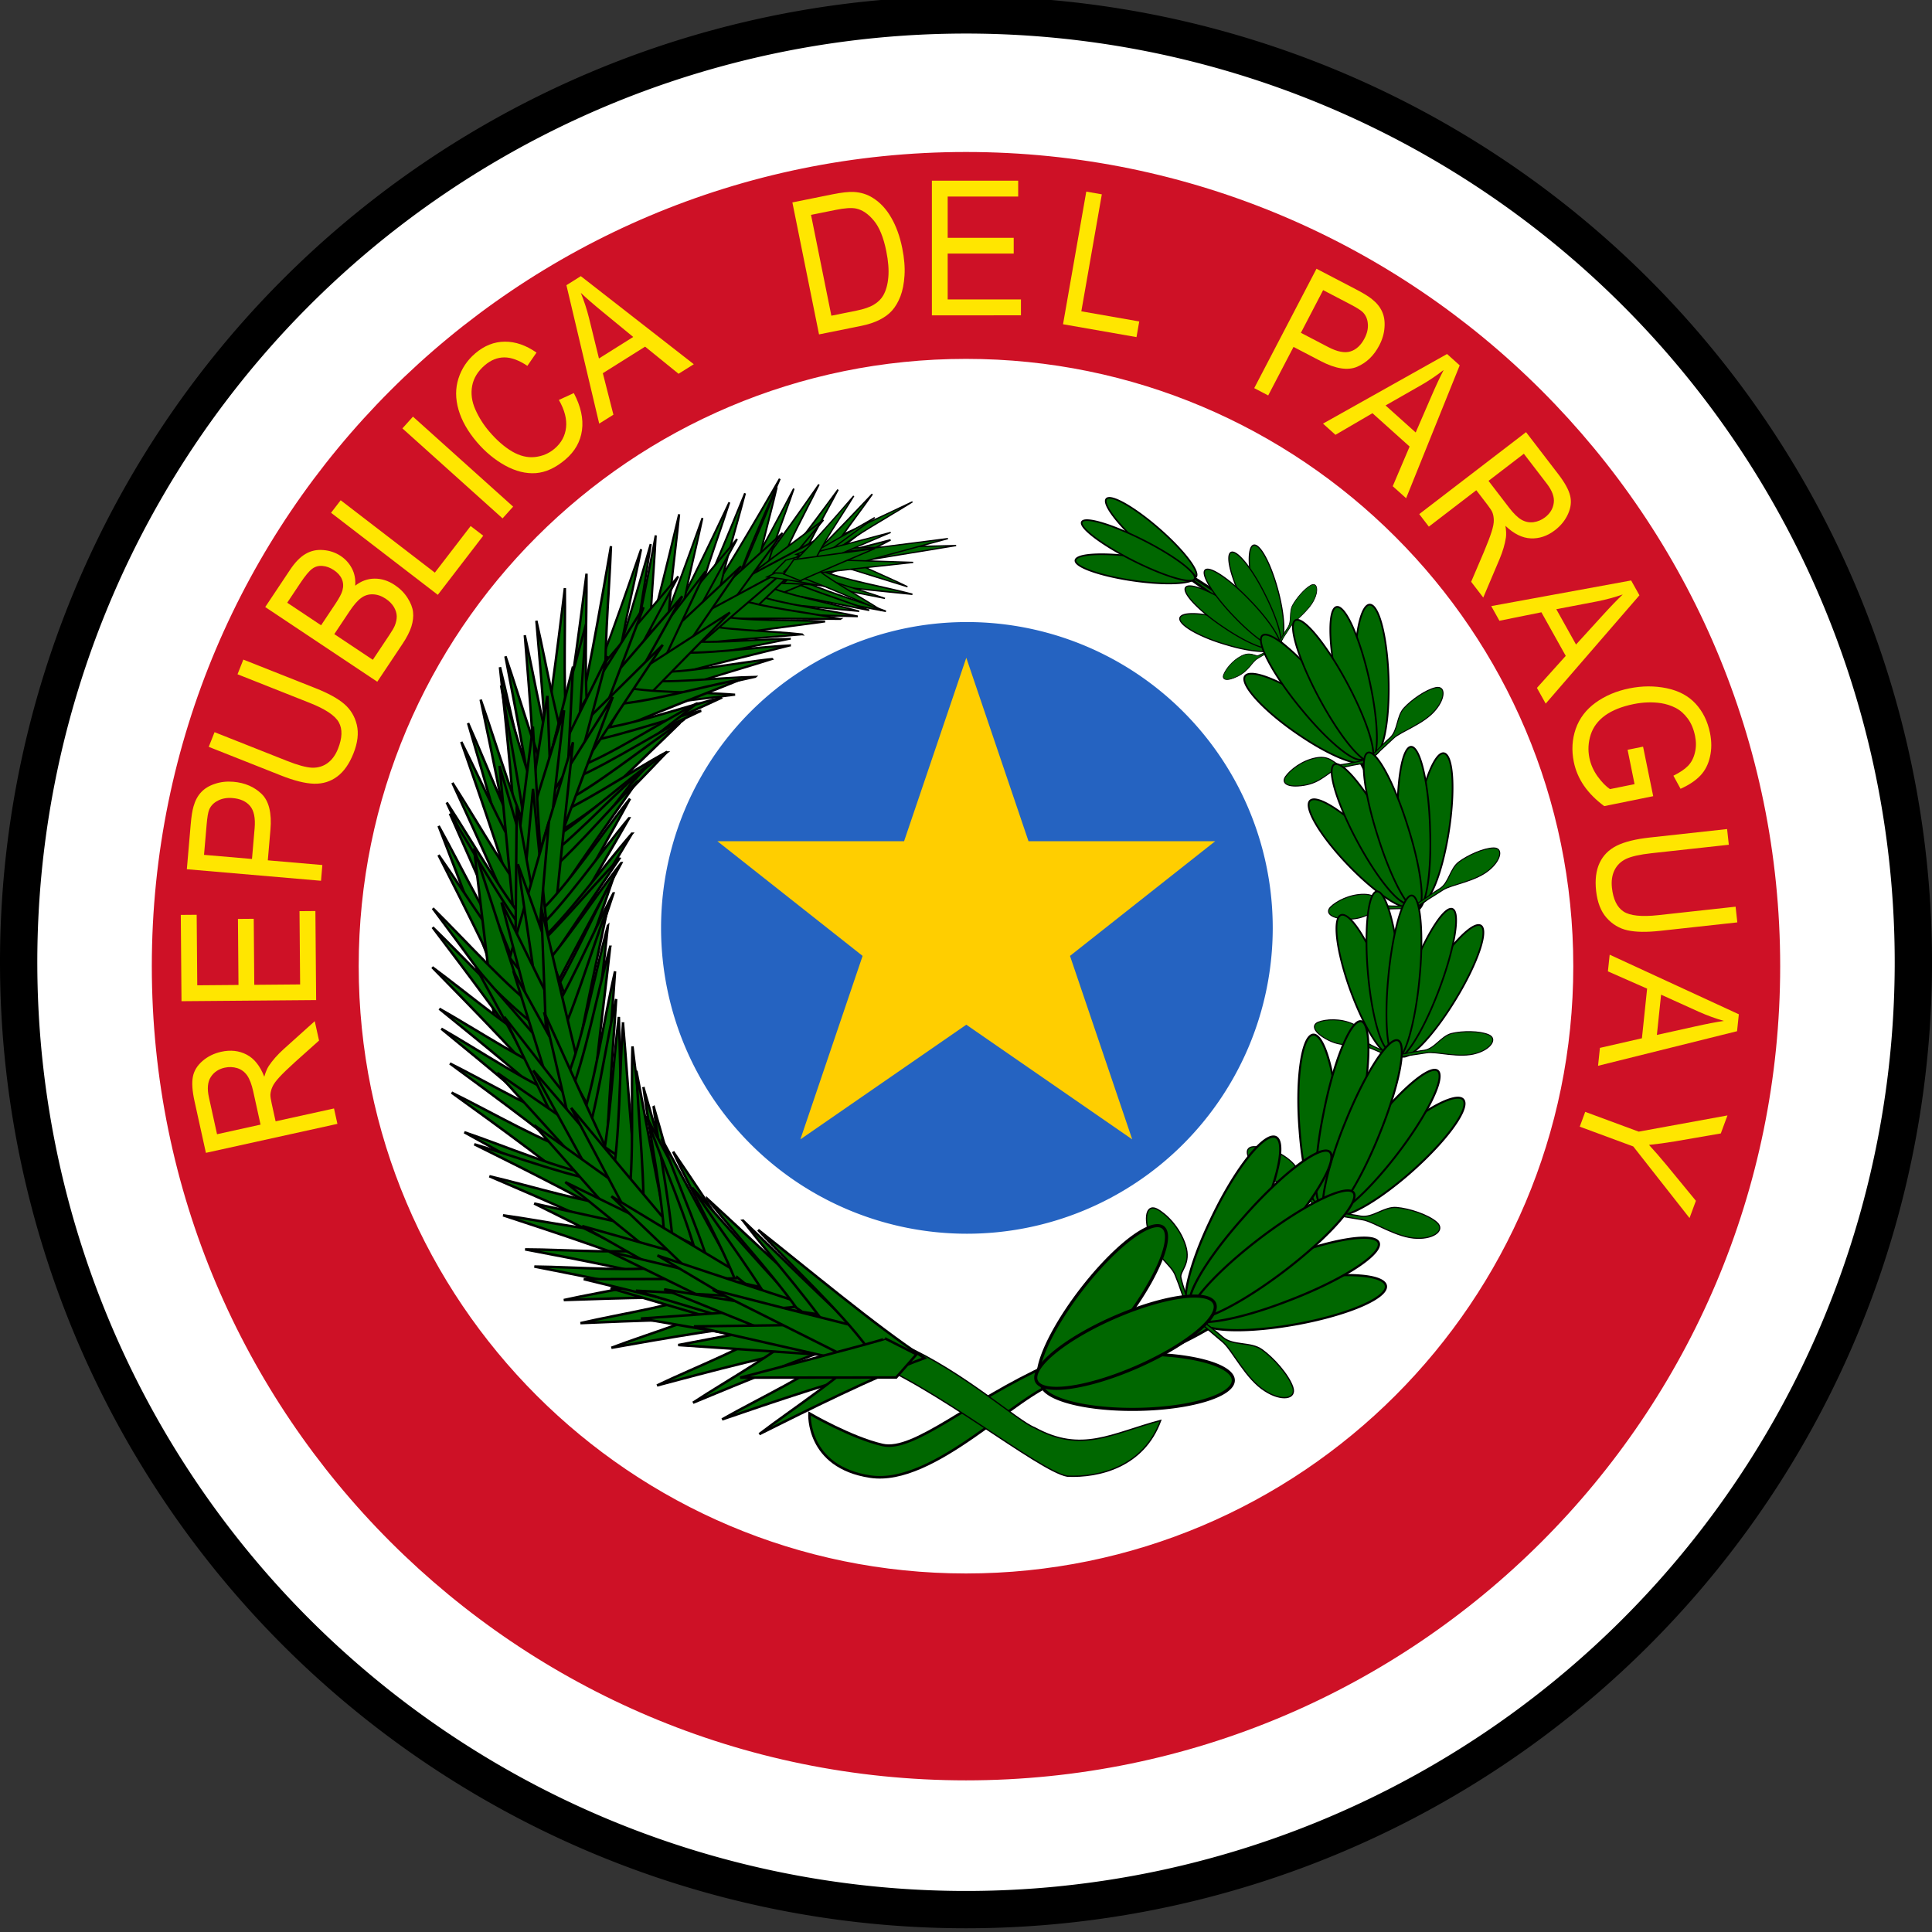 <?xml version="1.0" encoding="UTF-8" standalone="no"?>
<svg
   xmlns:dc="http://purl.org/dc/elements/1.1/"
   xmlns:cc="http://creativecommons.org/ns#"
   xmlns:rdf="http://www.w3.org/1999/02/22-rdf-syntax-ns#"
   xmlns:svg="http://www.w3.org/2000/svg"
   xmlns="http://www.w3.org/2000/svg"
   xmlns:sodipodi="http://sodipodi.sourceforge.net/DTD/sodipodi-0.dtd"
   xmlns:inkscape="http://www.inkscape.org/namespaces/inkscape"
   height="600"
   width="600"
   version="1.1"
   id="svg13117"
   sodipodi:docname="Coat of arms_of_Paraguay_(1990–2013) - obverse.svg"
   inkscape:version="0.92.4 (5da689c313, 2019-01-14)">
  <rect width="100%" height="100%" fill="#333333" stroke="none"/>
  <defs
     id="defs13121" />
  <sodipodi:namedview
     pagecolor="#ffffff"
     bordercolor="#666666"
     borderopacity="1"
     objecttolerance="10"
     gridtolerance="10"
     guidetolerance="10"
     inkscape:pageopacity="0"
     inkscape:pageshadow="2"
     inkscape:window-width="1024"
     inkscape:window-height="548"
     id="namedview13119"
     showgrid="false"
     fit-margin-top="0"
     fit-margin-left="0"
     fit-margin-right="0"
     fit-margin-bottom="0"
     inkscape:zoom="0.41053452"
     inkscape:cx="398.57702"
     inkscape:cy="225.47893"
     inkscape:window-x="-8"
     inkscape:window-y="-8"
     inkscape:window-maximized="1"
     inkscape:current-layer="svg13117" />
  <g
     id="g13073"
     style="fill-rule:evenodd"
     transform="translate(-440,270.011)" />
  <g
     id="g15548">
    <g
       style="fill-rule:evenodd;stroke:#000000"
       transform="matrix(5,0,0,5,-2199.999,-1049.948)"
       id="g12899">
      <path
         style="fill:#ffffff;stroke-width:2.317"
         inkscape:connector-curvature="0"
         id="path12705"
         d="m 558.842,270 a 58.842,58.842 0 0 1 -117.683,0 58.842,58.842 0 1 1 117.683,0 z" />
      <g
         style="fill:#006700"
         id="g12897">
        <path
           style="stroke-width:0.158"
           inkscape:connector-curvature="0"
           id="path12707"
           d="m 507.956,242.504 c 0,0 22.682,9.773 18.722,29.966 -3.961,20.194 -16.589,20.059 -21.541,22.29 -4.952,2.232 -8.368,5.426 -10.322,4.979 -1.954,-0.447 -4.536,-1.955 -4.536,-1.955 0,0 -0.207,3.317 3.771,3.92 3.977,0.604 9.205,-5.234 11.716,-5.883 2.511,-0.649 17.929,-2.323 21.68,-22.87 4.378,-21.933 -19.349,-29.804 -19.489,-30.448 z" />
        <g
           style="stroke-width:0.073"
           id="g12719">
          <path
             inkscape:connector-curvature="0"
             id="path12709"
             d="m 519.413,246.804 a 3.114,0.737 75.104 1 1 -1.494,0.115 3.114,0.737 75.104 1 1 1.494,-0.115 z" />
          <path
             inkscape:connector-curvature="0"
             id="path12711"
             d="m 518.624,247.013 a 3.209,0.716 63.335 1 1 -1.353,0.494 3.209,0.716 63.335 1 1 1.353,-0.494 z" />
          <path
             inkscape:connector-curvature="0"
             id="path12713"
             d="m 516.36,248.513 a 3.038,0.756 17.053 1 1 -0.142,1.535 3.038,0.756 17.053 1 1 0.142,-1.535 z" />
          <path
             inkscape:connector-curvature="0"
             id="path12715"
             d="m 516.692,247.687 a 3.195,0.719 34.225 1 1 -0.652,1.294 3.195,0.719 34.225 1 1 0.652,-1.294 z" />
          <path
             inkscape:connector-curvature="0"
             id="path12717"
             d="m 517.651,247.291 a 3.249,0.707 46.194 1 1 -0.988,1.012 3.249,0.707 46.194 1 1 0.988,-1.012 z" />
        </g>
        <path
           style="stroke-width:0.041"
           inkscape:connector-curvature="0"
           id="path12721"
           d="m 519.234,250.137 c 0.013,0.013 -0.875,0.493 -1.076,0.565 -0.201,0.071 -0.474,-0.268 -1.052,0.029 -0.578,0.297 -0.975,0.838 -1.101,1.156 -0.126,0.318 0.164,0.451 0.863,0.111 0.699,-0.34 0.883,-0.878 1.22,-1.089 0.337,-0.211 0.902,-0.521 1.224,-0.636 0.139,-0.304 0.592,-0.956 0.826,-1.33 0.234,-0.374 1.151,-0.992 1.485,-1.711 0.292,-0.595 0.182,-1.101 -0.208,-0.89 -0.39,0.212 -0.895,0.81 -1.13,1.239 -0.235,0.429 -0.033,0.976 -0.294,1.378 -0.206,0.291 -0.703,1.178 -0.756,1.178 z" />
        <g
           style="stroke-width:0.107"
           id="g12733">
          <path
             inkscape:connector-curvature="0"
             id="path12723"
             d="m 526.255,252.465 a 4.67,1.048 88.415 1 1 -2.107,-0.504 4.67,1.048 88.415 1 1 2.107,0.504 z" />
          <path
             inkscape:connector-curvature="0"
             id="path12725"
             d="m 525.093,252.412 a 4.865,1.006 77.49 1 1 -2.037,0.102 4.865,1.006 77.49 1 1 2.037,-0.102 z" />
          <path
             inkscape:connector-curvature="0"
             id="path12727"
             d="m 521.461,253.547 a 4.532,1.08 34.91 1 1 -0.705,2.135 4.532,1.08 34.91 1 1 0.705,-2.135 z" />
          <path
             inkscape:connector-curvature="0"
             id="path12729"
             d="m 522.194,252.513 a 4.846,1.01 50.903 1 1 -1.332,1.561 4.846,1.01 50.903 1 1 1.332,-1.561 z" />
          <path
             inkscape:connector-curvature="0"
             id="path12731"
             d="m 523.653,252.375 a 4.951,0.988 61.837 1 1 -1.703,1.008 4.951,0.988 61.837 1 1 1.703,-1.008 z" />
        </g>
        <path
           style="stroke-width:0.061"
           inkscape:connector-curvature="0"
           id="path12735"
           d="m 524.903,257.159 c 0.013,0.025 -1.375,0.315 -1.677,0.327 -0.302,0.013 -0.567,-0.596 -1.466,-0.429 -0.899,0.166 -1.628,0.764 -1.908,1.162 -0.28,0.399 0.078,0.719 1.158,0.545 1.08,-0.174 1.513,-0.862 2.05,-1.014 0.537,-0.151 1.422,-0.343 1.906,-0.363 0.294,-0.373 1.136,-1.105 1.584,-1.536 0.448,-0.431 1.923,-0.905 2.624,-1.785 0.601,-0.721 0.617,-1.496 0.006,-1.367 -0.611,0.128 -1.507,0.759 -1.975,1.268 -0.468,0.509 -0.369,1.382 -0.864,1.841 -0.381,0.325 -1.363,1.372 -1.437,1.349 z" />
        <g
           style="stroke-width:0.107"
           id="g12747">
          <path
             inkscape:connector-curvature="0"
             id="path12737"
             d="m 529.952,261.864 a 1.043,4.69 8.74 1 1 -1.968,-0.903 1.043,4.69 8.74 1 1 1.968,0.903 z" />
          <path
             inkscape:connector-curvature="0"
             id="path12739"
             d="m 528.827,261.588 a 4.896,1 87.95 1 1 -2.009,-0.29 4.896,1 87.95 1 1 2.009,0.29 z" />
          <path
             inkscape:connector-curvature="0"
             id="path12741"
             d="m 525.072,262.011 a 4.554,1.074 46.026 1 1 -1.074,1.973 4.554,1.074 46.026 1 1 1.074,-1.973 z" />
          <path
             inkscape:connector-curvature="0"
             id="path12743"
             d="m 525.975,261.131 a 4.882,1.002 61.79 1 1 -1.583,1.286 4.882,1.002 61.79 1 1 1.583,-1.286 z" />
          <path
             inkscape:connector-curvature="0"
             id="path12745"
             d="m 527.426,261.275 a 4.989,0.981 72.543 1 1 -1.846,0.668 4.989,0.981 72.543 1 1 1.846,-0.668 z" />
        </g>
        <path
           style="stroke-width:0.061"
           inkscape:connector-curvature="0"
           id="path12749"
           d="m 527.784,266.24 c 0.008,0.028 -1.401,0.047 -1.699,9.3e-4 -0.298,-0.046 -0.447,-0.697 -1.356,-0.706 -0.909,-0.008 -1.729,0.442 -2.075,0.782 -0.346,0.34 -0.054,0.725 1.034,0.761 1.087,0.036 1.635,-0.561 2.187,-0.607 0.552,-0.046 1.452,-0.065 1.928,0.007 0.354,-0.312 1.31,-0.873 1.825,-1.213 0.515,-0.34 2.043,-0.525 2.886,-1.259 0.717,-0.597 0.873,-1.359 0.253,-1.349 -0.62,0.01 -1.61,0.46 -2.159,0.873 -0.549,0.413 -0.61,1.294 -1.176,1.653 -0.431,0.248 -1.58,1.093 -1.648,1.057 z" />
        <g
           style="stroke-width:0.107"
           id="g12761">
          <path
             inkscape:connector-curvature="0"
             id="path12751"
             d="m 530.226,272.36 a 1.043,4.692 31.311 1 1 -1.431,-1.651 1.043,4.692 31.311 1 1 1.431,1.651 z" />
          <path
             inkscape:connector-curvature="0"
             id="path12753"
             d="m 529.314,271.639 a 0.993,4.928 20.618 1 1 -1.706,-1.1 0.993,4.928 20.618 1 1 1.706,1.1 z" />
          <path
             inkscape:connector-curvature="0"
             id="path12755"
             d="m 525.751,270.479 a 4.628,1.057 69.934 1 1 -1.738,1.386 4.628,1.057 69.934 1 1 1.738,-1.386 z" />
          <path
             inkscape:connector-curvature="0"
             id="path12757"
             d="m 526.91,270.036 a 4.961,0.986 85.137 1 1 -1.933,0.538 4.961,0.986 85.137 1 1 1.933,-0.538 z" />
          <path
             inkscape:connector-curvature="0"
             id="path12759"
             d="m 528.167,270.769 a 0.968,5.056 5.551 1 1 -1.931,-0.144 0.968,5.056 5.551 1 1 1.931,0.144 z" />
        </g>
        <path
           style="stroke-width:0.061"
           inkscape:connector-curvature="0"
           id="path12763"
           d="m 526.564,275.522 c -0.003,0.029 -1.287,-0.536 -1.538,-0.701 -0.252,-0.165 -0.134,-0.831 -0.953,-1.215 -0.819,-0.384 -1.737,-0.305 -2.182,-0.133 -0.445,0.172 -0.33,0.65 0.64,1.133 0.97,0.483 1.698,0.156 2.215,0.341 0.517,0.185 1.34,0.54 1.742,0.804 0.442,-0.143 1.524,-0.268 2.123,-0.37 0.599,-0.102 2.053,0.358 3.102,0.026 0.881,-0.257 1.318,-0.899 0.753,-1.147 -0.565,-0.247 -1.636,-0.239 -2.294,-0.083 -0.657,0.156 -1.055,0.948 -1.707,1.046 -0.487,0.052 -1.855,0.361 -1.902,0.298 z" />
        <g
           style="stroke-width:0.123"
           id="g12775">
          <path
             inkscape:connector-curvature="0"
             id="path12765"
             d="m 527.398,283.001 a 1.221,5.344 48.457 1 1 -1.033,-2.34 1.221,5.344 48.457 1 1 1.033,2.34 z" />
          <path
             inkscape:connector-curvature="0"
             id="path12767"
             d="m 526.631,281.875 a 1.16,5.626 37.466 1 1 -1.517,-1.831 1.16,5.626 37.466 1 1 1.517,1.831 z" />
          <path
             inkscape:connector-curvature="0"
             id="path12769"
             d="m 523.09,279.305 a 5.383,1.213 86.522 1 1 -2.369,0.901 5.383,1.213 86.522 1 1 2.369,-0.901 z" />
          <path
             inkscape:connector-curvature="0"
             id="path12771"
             d="m 524.511,279.236 a 1.14,5.728 11.634 1 1 -2.304,-0.106 1.14,5.728 11.634 1 1 2.304,0.106 z" />
          <path
             inkscape:connector-curvature="0"
             id="path12773"
             d="m 525.655,280.5 a 1.124,5.808 22.119 1 1 -2.078,-0.857 1.124,5.808 22.119 1 1 2.078,0.857 z" />
        </g>
        <path
           style="stroke-width:0.07"
           inkscape:connector-curvature="0"
           id="path12777"
           d="m 522.328,285.166 c -0.013,0.031 -1.24,-1.057 -1.463,-1.33 -0.223,-0.274 0.126,-0.966 -0.65,-1.686 -0.776,-0.72 -1.812,-0.965 -2.358,-0.936 -0.546,0.029 -0.577,0.598 0.332,1.482 0.91,0.884 1.818,0.786 2.326,1.178 0.509,0.392 1.297,1.08 1.654,1.518 0.534,0.002 1.766,0.256 2.459,0.36 0.692,0.104 2.142,1.138 3.406,1.15 1.054,0.035 1.746,-0.516 1.205,-0.993 -0.541,-0.477 -1.723,-0.856 -2.498,-0.921 -0.775,-0.065 -1.473,0.665 -2.222,0.537 -0.553,-0.119 -2.16,-0.273 -2.192,-0.359 z" />
        <g
           style="stroke-width:0.137"
           id="g12789">
          <path
             inkscape:connector-curvature="0"
             id="path12779"
             d="m 520.105,292.311 a 1.367,5.892 79.752 1 1 0.281,-2.823 1.367,5.892 79.752 1 1 -0.281,2.823 z" />
          <path
             inkscape:connector-curvature="0"
             id="path12781"
             d="m 519.979,290.796 a 1.305,6.174 68.505 1 1 -0.464,-2.619 1.305,6.174 68.505 1 1 0.464,2.619 z" />
          <path
             inkscape:connector-curvature="0"
             id="path12783"
             d="m 517.965,286.305 a 1.363,5.911 26.238 1 1 -2.779,-0.513 1.363,5.911 26.238 1 1 2.779,0.513 z" />
          <path
             inkscape:connector-curvature="0"
             id="path12785"
             d="m 519.375,287.061 a 1.286,6.265 41.823 1 1 -2.166,-1.433 1.286,6.265 41.823 1 1 2.166,1.433 z" />
          <path
             inkscape:connector-curvature="0"
             id="path12787"
             d="m 519.788,288.924 a 1.268,6.351 52.671 1 1 -1.538,-2.017 1.268,6.351 52.671 1 1 1.538,2.017 z" />
        </g>
        <path
           style="stroke-width:0.078"
           inkscape:connector-curvature="0"
           id="path12791"
           d="m 514.028,291.438 c -0.029,0.022 -0.62,-1.722 -0.685,-2.111 -0.066,-0.389 0.649,-0.846 0.293,-1.979 -0.356,-1.133 -1.221,-1.966 -1.764,-2.254 -0.543,-0.288 -0.884,0.235 -0.489,1.602 0.395,1.367 1.325,1.799 1.602,2.465 0.277,0.667 0.662,1.778 0.767,2.4 0.514,0.31 1.565,1.265 2.176,1.764 0.612,0.499 1.446,2.321 2.659,3.064 0.999,0.643 1.967,0.519 1.706,-0.247 -0.261,-0.767 -1.195,-1.81 -1.907,-2.32 -0.712,-0.51 -1.785,-0.219 -2.439,-0.774 -0.469,-0.433 -1.936,-1.509 -1.92,-1.609 z" />
        <g
           style="stroke-width:0.191"
           id="g12799">
          <path
             inkscape:connector-curvature="0"
             id="path12793"
             d="m 510.529,297.53 a 1.713,5.962 89.068 0 1 0.01,-3.426 1.713,5.962 89.068 1 1 -0.01,3.426 z" />
          <path
             inkscape:connector-curvature="0"
             id="path12795"
             d="m 509.74,292.173 a 1.655,6.169 37.587 0 1 -2.542,-2.125 1.655,6.169 37.587 1 1 2.542,2.125 z" />
          <path
             inkscape:connector-curvature="0"
             id="path12797"
             d="m 510.581,294.909 a 1.692,6.036 66.472 1 1 -1.211,-3.163 1.692,6.036 66.472 0 1 1.211,3.163 z" />
        </g>
        <g
           style="stroke-width:0.1"
           id="g12807">
          <path
             inkscape:connector-curvature="0"
             id="path12801"
             d="m 512.205,243.02 a 3.703,0.753 41.126 0 1 -1.406,0.766 3.703,0.753 41.126 0 1 1.406,-0.766 z" />
          <path
             inkscape:connector-curvature="0"
             id="path12803"
             d="m 510.372,244.553 a 3.751,0.743 8.163 0 1 0.285,1.54 3.751,0.743 8.163 1 1 -0.285,-1.54 z" />
          <path
             inkscape:connector-curvature="0"
             id="path12805"
             d="m 511.109,243.587 a 3.923,0.711 26.817 0 1 -0.744,1.217 3.923,0.711 26.817 1 1 0.744,-1.217 z" />
        </g>
        <path
           style="stroke-width:0.082"
           inkscape:connector-curvature="0"
           id="path12809"
           d="m 484.237,291.723 c 0,0 4.996,1.072 9.34,2.65 4.344,1.579 10.943,6.997 12.717,7.304 1.99,0.09 4.749,-0.589 5.796,-3.461 -3.064,0.817 -4.902,2.059 -7.827,0.452 -1.034,-0.391 -4.418,-3.473 -8.128,-5.122 -3.71,-1.649 -11.192,-3.529 -11.192,-3.529 z" />
        <g
           style="stroke-width:0.1"
           id="g12817">
          <path
             inkscape:connector-curvature="0"
             id="path12811"
             d="m 489.564,246.557 c -0.018,-0.043 5.751,-3.034 5.751,-3.034 l -6.342,1.622 -0.737,1.116 z" />
          <path
             inkscape:connector-curvature="0"
             id="path12813"
             d="m 495.02,247.955 c -2.227,-0.405 -5.651,-1.154 -7.831,-1.328 1.507,-1.669 3.584,-4.492 4.863,-6.225 -0.845,1.653 -2.172,3.832 -2.695,5.414 1.535,0.828 3.947,1.477 5.663,2.139 z" />
          <path
             inkscape:connector-curvature="0"
             id="path12815"
             d="m 488.525,246.908 c -0.025,-0.04 5.111,-3.957 5.111,-3.957 l -5.936,2.655 -0.528,1.227 z" />
        </g>
        <path
           style="stroke-width:0.102"
           inkscape:connector-curvature="0"
           id="path12819"
           d="m 493.988,247.896 c -2.242,-0.426 -5.693,-1.212 -7.884,-1.401 1.481,-1.719 3.511,-4.629 4.762,-6.414 -0.817,1.705 -2.106,3.952 -2.602,5.584 1.556,0.862 3.989,1.541 5.724,2.231 z" />
        <path
           style="stroke-width:0.1"
           inkscape:connector-curvature="0"
           id="path12821"
           d="m 487.678,247.226 c -0.014,-0.044 6.018,-2.521 6.018,-2.521 l -6.481,1.067 -0.837,1.045 z" />
        <path
           style="stroke-width:0.103"
           inkscape:connector-curvature="0"
           id="path12823"
           d="m 493.314,247.945 c -2.268,-0.189 -5.773,-0.612 -7.963,-0.565 1.262,-1.909 2.928,-5.088 3.955,-7.039 -0.607,1.822 -1.619,4.246 -1.916,5.96 1.64,0.706 4.127,1.131 5.924,1.644 z" />
        <path
           style="stroke-width:0.1"
           inkscape:connector-curvature="0"
           id="path12825"
           d="m 487.068,247.252 c -0.033,-0.034 4.077,-4.968 4.077,-4.968 l -5.166,3.863 -0.24,1.318 z" />
        <path
           style="stroke-width:0.112"
           inkscape:connector-curvature="0"
           id="path12827"
           d="m 493.275,248.273 c -2.43,-0.046 -6.199,-0.26 -8.522,-0.054 1.15,-2.173 2.601,-5.759 3.497,-7.962 -0.462,2.031 -1.293,4.749 -1.438,6.64 1.815,0.655 4.501,0.943 6.463,1.376 z" />
        <path
           style="stroke-width:0.111"
           inkscape:connector-curvature="0"
           id="path12829"
           d="m 486.241,248.432 c -0.032,-0.043 4.951,-4.751 4.951,-4.751 l -5.991,3.315 -0.41,1.42 1.45,0.016 z" />
        <path
           style="stroke-width:0.121"
           inkscape:connector-curvature="0"
           id="path12831"
           d="m 492.192,248.434 c -2.611,0.01 -6.632,-0.132 -9.18,0.154 1.69,-2.422 3.999,-6.41 5.421,-8.858 -0.919,2.249 -2.379,5.264 -2.927,7.351 1.822,0.676 4.659,0.927 6.685,1.354 z" />
        <g
           style="stroke-width:0.12"
           id="g12847">
          <path
             inkscape:connector-curvature="0"
             id="path12833"
             d="m 484.574,248.784 c -0.025,-0.047 6.325,-5.357 6.325,-5.357 l -7.149,3.801 -0.737,1.574 1.561,-0.019 z" />
          <path
             inkscape:connector-curvature="0"
             id="path12835"
             d="m 491.246,248.593 c -2.586,0.373 -6.59,0.794 -9.074,1.427 1.328,-2.596 3.044,-6.805 4.103,-9.39 -0.589,2.32 -1.603,5.462 -1.847,7.573 1.902,0.406 4.749,0.255 6.818,0.39 z" />
          <path
             inkscape:connector-curvature="0"
             id="path12837"
             d="m 483.732,249.841 c -0.037,-0.038 4.873,-6.75 4.873,-6.75 l -6.082,5.499 -0.326,1.685 z" />
          <path
             inkscape:connector-curvature="0"
             id="path12839"
             d="m 489.819,249.391 c -2.604,0.242 -6.627,0.462 -9.143,0.969 1.472,-2.525 3.423,-6.641 4.626,-9.168 -0.719,2.287 -1.908,5.373 -2.27,7.468 1.877,0.501 4.729,0.493 6.788,0.732 z" />
          <path
             inkscape:connector-curvature="0"
             id="path12841"
             d="m 482.852,250.553 c -0.025,-0.048 6.204,-5.368 6.204,-5.368 l -7.038,3.793 -0.711,1.584 1.546,-0.009 z" />
          <path
             inkscape:connector-curvature="0"
             id="path12843"
             d="m 489.055,249.667 c -2.596,0.547 -6.623,1.241 -9.103,2.038 1.213,-2.651 2.737,-6.919 3.679,-9.54 -0.479,2.328 -1.348,5.495 -1.489,7.593 1.943,0.268 4.815,-0.079 6.913,-0.09 z" />
          <path
             inkscape:connector-curvature="0"
             id="path12845"
             d="m 481.816,250.83 c -0.042,-0.03 3.963,-7.358 3.963,-7.358 l -5.364,6.363 -0.089,1.681 1.49,-0.686 z" />
        </g>
        <path
           style="stroke-width:0.134"
           inkscape:connector-curvature="0"
           id="path12849"
           d="m 489.057,250.079 c -2.785,0.724 -7.125,1.675 -9.752,2.672 1.009,-3.014 2.163,-7.847 2.877,-10.816 -0.243,2.621 -0.81,6.197 -0.709,8.546 2.168,0.214 5.28,-0.298 7.584,-0.401 z" />
        <path
           style="stroke-width:0.133"
           inkscape:connector-curvature="0"
           id="path12851"
           d="m 481.036,252.532 c -0.042,-0.043 4.993,-7.374 4.993,-7.374 l -6.384,5.96 -0.269,1.86 z" />
        <g
           style="stroke-width:0.133"
           id="g12859">
          <path
             inkscape:connector-curvature="0"
             id="path12853"
             d="m 487.951,250.923 c -2.738,0.866 -7.012,2.038 -9.58,3.165 0.863,-3.033 1.786,-7.87 2.358,-10.843 -0.119,2.603 -0.517,6.167 -0.307,8.482 2.167,0.095 5.24,-0.578 7.528,-0.805 z" />
          <path
             inkscape:connector-curvature="0"
             id="path12855"
             d="m 480.033,253.616 c -0.049,-0.034 3.795,-8.14 3.795,-8.14 l -5.396,7.011 0.025,1.872 z" />
          <path
             inkscape:connector-curvature="0"
             id="path12857"
             d="m 486.909,252.029 c -2.804,0.639 -7.167,1.458 -9.826,2.372 1.135,-2.953 2.493,-7.699 3.333,-10.616 -0.355,2.585 -1.075,6.105 -1.075,8.43 2.149,0.272 5.27,-0.148 7.569,-0.187 z" />
        </g>
        <path
           style="stroke-width:0.133"
           inkscape:connector-curvature="0"
           id="path12861"
           d="m 479.137,254.399 c -0.034,-0.05 6.201,-6.37 6.201,-6.37 l -7.31,4.717 -0.595,1.789 z" />
        <path
           style="stroke-width:0.133"
           inkscape:connector-curvature="0"
           id="path12863"
           d="m 485.658,253.136 c -2.778,0.373 -7.089,0.775 -9.742,1.441 1.29,-2.893 2.908,-7.589 3.907,-10.474 -0.505,2.596 -1.425,6.107 -1.569,8.474 2.082,0.49 5.156,0.371 7.403,0.559 z" />
        <path
           style="stroke-width:0.133"
           inkscape:connector-curvature="0"
           id="path12865"
           d="m 477.909,253.763 c -0.046,-0.038 4.219,-7.971 4.219,-7.971 l -5.723,6.707 -0.089,1.899 1.593,-0.636 z" />
        <path
           style="stroke-width:0.15"
           inkscape:connector-curvature="0"
           id="path12867"
           d="m 486.006,252.19 c -3.021,1.237 -7.74,2.961 -10.571,4.487 0.928,-3.587 1.907,-9.269 2.514,-12.761 -0.109,3.025 -0.518,7.187 -0.265,9.851 2.398,-0.075 5.793,-1.119 8.322,-1.577 z" />
        <g
           style="stroke-width:0.149"
           id="g12887">
          <path
             inkscape:connector-curvature="0"
             id="path12869"
             d="m 477.328,256.17 c -0.049,-0.043 5.05,-9.147 5.05,-9.147 l -6.666,7.74 -0.184,2.161 z" />
          <path
             inkscape:connector-curvature="0"
             id="path12871"
             d="m 484.841,253.315 c -2.961,1.391 -7.594,3.36 -10.352,5.024 0.767,-3.587 1.491,-9.24 1.941,-12.715 0.026,2.987 -0.197,7.11 0.175,9.72 2.391,-0.211 5.732,-1.433 8.236,-2.029 z" />
          <path
             inkscape:connector-curvature="0"
             id="path12873"
             d="m 476.29,257.554 c -0.055,-0.032 3.685,-9.844 3.685,-9.844 l -5.515,8.792 0.14,2.131 z" />
          <path
             inkscape:connector-curvature="0"
             id="path12875"
             d="m 483.55,254.135 c -2.954,1.415 -7.578,3.42 -10.326,5.106 0.744,-3.59 1.432,-9.246 1.861,-12.722 0.045,2.984 -0.151,7.106 0.237,9.711 2.391,-0.231 5.727,-1.479 8.229,-2.095 z" />
          <path
             inkscape:connector-curvature="0"
             id="path12877"
             d="m 475.465,258.726 c -0.045,-0.048 5.701,-8.681 5.701,-8.681 l -7.188,7.105 -0.35,2.152 z" />
          <path
             inkscape:connector-curvature="0"
             id="path12879"
             d="m 483.271,253.687 c -2.633,2.102 -6.799,5.192 -9.174,7.502 -0.004,-3.624 -0.489,-9.21 -0.782,-12.644 0.661,2.844 1.317,6.838 2.239,9.232 2.32,-0.827 5.367,-2.867 7.717,-4.09 z" />
          <path
             inkscape:connector-curvature="0"
             id="path12881"
             d="m 475.74,259.149 c -0.063,-0.008 0.66,-10.402 0.66,-10.402 l -2.747,10.113 0.766,1.905 z" />
          <path
             inkscape:connector-curvature="0"
             id="path12883"
             d="m 482.525,254.646 c -2.641,2.089 -6.818,5.158 -9.201,7.455 0.011,-3.625 -0.451,-9.216 -0.729,-12.653 0.649,2.849 1.288,6.848 2.2,9.248 2.323,-0.814 5.376,-2.838 7.731,-4.05 z" />
          <path
             inkscape:connector-curvature="0"
             id="path12885"
             d="m 475.079,260.908 c -0.059,-0.025 2.657,-10.163 2.657,-10.163 l -4.597,9.347 0.363,2.087 z" />
        </g>
        <g
           style="stroke-width:0.155"
           id="g12895">
          <path
             inkscape:connector-curvature="0"
             id="path12889"
             d="m 482.231,254.893 c -2.496,2.459 -6.469,6.107 -8.676,8.749 -0.391,-3.719 -1.49,-9.395 -2.16,-12.886 0.987,2.843 2.091,6.867 3.3,9.218 2.309,-1.114 5.238,-3.556 7.536,-5.081 z" />
          <path
             inkscape:connector-curvature="0"
             id="path12891"
             d="m 475.093,262.206 c -0.065,-0.009 0.497,-10.809 0.497,-10.809 l -2.655,10.503 0.825,1.982 z" />
          <path
             inkscape:connector-curvature="0"
             id="path12893"
             d="m 481.44,256.685 c -2.671,2.208 -6.902,5.457 -9.301,7.879 -0.084,-3.766 -0.707,-9.566 -1.085,-13.132 0.744,2.949 1.509,7.094 2.513,9.573 2.376,-0.88 5.474,-3.027 7.873,-4.32 z" />
        </g>
      </g>
    </g>
    <path
       style="fill:#2563c1;fill-rule:evenodd;stroke-width:5"
       inkscape:connector-curvature="0"
       id="path12901"
       d="m 835.259,18.461 a 94.981,94.981 0 0 1 -189.961,0 94.981,94.981 0 1 1 189.961,0 z"
       transform="translate(-440,270.011)" />
    <g
       style="fill:#006700;fill-rule:evenodd;stroke:#000000"
       transform="matrix(5,0,0,5,-2199.999,-1049.944)"
       id="g13067">
      <path
         style="stroke-width:0.155"
         inkscape:connector-curvature="0"
         id="path12903"
         d="m 474.297,263.444 c -0.057,-0.035 3.763,-10.167 3.763,-10.167 l -5.643,9.008 0.148,2.232 z" />
      <path
         style="stroke-width:0.152"
         inkscape:connector-curvature="0"
         id="path12905"
         d="m 481.394,256.727 c -2.364,2.501 -6.128,6.211 -8.217,8.897 -0.373,-3.77 -1.419,-9.522 -2.056,-13.06 0.937,2.88 1.987,6.957 3.134,9.337 2.187,-1.136 4.962,-3.621 7.139,-5.174 z" />
      <path
         style="stroke-width:0.155"
         inkscape:connector-curvature="0"
         id="path12907"
         d="m 474.445,263.961 c -0.066,-9.2e-4 -0.445,-10.749 -0.445,-10.749 l -1.741,10.706 0.998,1.861 z" />
      <path
         style="stroke-width:0.152"
         inkscape:connector-curvature="0"
         id="path12909"
         d="m 480.236,257.526 c -2.287,2.523 -5.937,6.269 -7.945,8.975 -0.484,-3.77 -1.697,-9.521 -2.437,-13.057 1.021,2.875 2.189,6.948 3.404,9.321 2.151,-1.156 4.849,-3.666 6.977,-5.239 z" />
      <path
         style="stroke-width:0.152"
         inkscape:connector-curvature="0"
         id="path12911"
         d="m 473.839,265.028 c -0.061,-0.018 1.2,-10.919 1.2,-10.919 l -3.202,10.328 0.638,2.121 z" />
      <path
         style="stroke-width:0.152"
         inkscape:connector-curvature="0"
         id="path12913"
         d="m 479.744,257.953 c -2.091,2.732 -5.449,6.814 -7.247,9.701 -0.769,-3.703 -2.416,-9.304 -3.424,-12.75 1.237,2.76 2.712,6.697 4.105,8.94 2.059,-1.359 4.561,-4.119 6.566,-5.89 z" />
      <path
         style="stroke-width:0.152"
         inkscape:connector-curvature="0"
         id="path12915"
         d="m 473.794,266.049 c -0.063,-0.003 -0.693,-10.933 -0.693,-10.933 l -1.377,10.846 0.991,1.911 z" />
      <g
         style="stroke-width:0.153"
         id="g12925">
        <path
           inkscape:connector-curvature="0"
           id="path12917"
           d="m 479.528,258.582 c -1.963,2.861 -5.13,7.147 -6.791,10.148 -0.96,-3.688 -2.898,-9.242 -4.085,-12.659 1.382,2.714 3.063,6.601 4.577,8.786 2,-1.477 4.374,-4.387 6.299,-6.276 z" />
        <path
           inkscape:connector-curvature="0"
           id="path12919"
           d="m 474.478,267.073 c -0.061,-0.02 1.112,-10.982 1.112,-10.982 l -3.13,10.323 0.66,2.161 z" />
        <path
           inkscape:connector-curvature="0"
           id="path12921"
           d="m 479.13,259.598 c -1.692,3.117 -4.452,7.819 -5.831,11.034 -1.286,-3.534 -3.711,-8.786 -5.197,-12.018 1.617,2.507 3.637,6.137 5.337,8.099 1.854,-1.746 3.95,-4.97 5.691,-7.115 z" />
        <path
           inkscape:connector-curvature="0"
           id="path12923"
           d="m 474.096,267.977 c -0.061,0.017 -3.069,-10.414 -3.069,-10.414 l 1.037,10.977 1.383,1.548 z" />
      </g>
      <path
         style="stroke-width:0.154"
         inkscape:connector-curvature="0"
         id="path12927"
         d="m 479.07,260.815 c -1.763,3.108 -4.636,7.795 -6.078,11 -1.293,-3.523 -3.744,-8.759 -5.246,-11.981 1.642,2.499 3.689,6.119 5.42,8.075 1.918,-1.741 4.097,-4.955 5.903,-7.094 z" />
      <path
         style="stroke-width:0.154"
         inkscape:connector-curvature="0"
         id="path12929"
         d="m 474.234,269.939 c -0.065,3e-5 -1.127,-10.951 -1.127,-10.951 l -1.014,10.952 1.096,1.877 z" />
      <path
         style="stroke-width:0.154"
         inkscape:connector-curvature="0"
         id="path12931"
         d="m 479.246,261.771 c -1.813,3.066 -4.76,7.685 -6.254,10.856 -1.236,-3.553 -3.601,-8.847 -5.05,-12.104 1.601,2.537 3.589,6.205 5.288,8.202 1.946,-1.696 4.176,-4.858 6.017,-6.954 z" />
      <g
         style="stroke-width:0.154"
         id="g12939">
        <path
           inkscape:connector-curvature="0"
           id="path12933"
           d="m 474.127,270.816 c -0.065,0.007 -2.032,-10.754 -2.032,-10.754 l -0.099,11.014 1.247,1.734 z" />
        <path
           inkscape:connector-curvature="0"
           id="path12935"
           d="m 478.468,263.321 c -1.955,2.936 -5.117,7.345 -6.76,10.408 -1.064,-3.634 -3.173,-9.084 -4.464,-12.437 1.477,2.645 3.286,6.445 4.887,8.557 2.023,-1.558 4.4,-4.562 6.336,-6.528 z" />
        <path
           inkscape:connector-curvature="0"
           id="path12937"
           d="m 473.186,272.01 c -0.063,-0.017 0.909,-10.992 0.909,-10.992 l -2.995,10.423 0.724,2.124 z" />
      </g>
      <path
         style="stroke-width:0.154"
         inkscape:connector-curvature="0"
         id="path12941"
         d="m 478.586,263.599 c -1.672,3.18 -4.406,7.985 -5.755,11.249 -1.395,-3.465 -3.998,-8.594 -5.593,-11.75 1.714,2.428 3.866,5.958 5.653,7.839 1.867,-1.821 3.951,-5.124 5.694,-7.338 z" />
      <g
         style="stroke-width:0.154"
         id="g12949">
        <path
           inkscape:connector-curvature="0"
           id="path12943"
           d="m 472.812,272.928 c -0.063,0.02 -3.373,-10.245 -3.373,-10.245 l 1.298,10.894 1.453,1.482 z" />
        <path
           inkscape:connector-curvature="0"
           id="path12945"
           d="m 478.127,264.417 c -1.167,3.49 -3.137,8.809 -3.973,12.31 -1.895,-3.1 -5.227,-7.57 -7.272,-10.322 2.052,2.01 4.701,5.009 6.744,6.466 1.564,-2.197 3.119,-5.898 4.501,-8.455 z" />
        <path
           inkscape:connector-curvature="0"
           id="path12947"
           d="m 475.818,273.765 c -0.062,0.022 -3.653,-10.103 -3.653,-10.103 l 1.596,10.835 1.493,1.423 z" />
      </g>
      <g
         style="stroke-width:0.154"
         id="g12959">
        <path
           inkscape:connector-curvature="0"
           id="path12951"
           d="m 478.101,265.48 c -1.142,3.502 -3.073,8.841 -3.884,12.351 -1.917,-3.08 -5.282,-7.514 -7.346,-10.245 2.067,1.989 4.737,4.959 6.79,6.395 1.548,-2.213 3.076,-5.931 4.44,-8.501 z" />
        <path
           inkscape:connector-curvature="0"
           id="path12953"
           d="m 475.848,275.488 c -0.059,0.032 -4.7,-9.448 -4.7,-9.448 l 2.737,10.491 1.633,1.18 z" />
        <path
           inkscape:connector-curvature="0"
           id="path12955"
           d="m 477.745,266.366 c -0.73,3.635 -2.032,9.205 -2.433,12.801 -2.256,-2.778 -6.105,-6.692 -8.466,-9.103 2.279,1.675 5.27,4.237 7.472,5.367 1.281,-2.416 2.369,-6.32 3.427,-9.064 z" />
        <path
           inkscape:connector-curvature="0"
           id="path12957"
           d="m 476.154,276.97 c -0.064,0.012 -2.534,-10.595 -2.534,-10.595 l 0.418,11 1.327,1.646 z" />
      </g>
      <path
         style="stroke-width:0.154"
         inkscape:connector-curvature="0"
         id="path12961"
         d="m 477.759,267.494 c -0.386,3.717 -1.159,9.436 -1.223,13.07 -2.497,-2.462 -6.679,-5.839 -9.246,-7.921 2.417,1.361 5.622,3.508 7.912,4.335 1.046,-2.577 1.763,-6.61 2.557,-9.484 z" />
      <path
         style="stroke-width:0.154"
         inkscape:connector-curvature="0"
         id="path12963"
         d="m 476.276,277.749 c -0.05,0.049 -6.699,-7.649 -6.699,-7.649 l 5.048,9.264 1.844,0.63 z" />
      <path
         style="stroke-width:0.154"
         inkscape:connector-curvature="0"
         id="path12965"
         d="m 477.9,268.795 c -0.401,3.714 -1.197,9.429 -1.274,13.062 -2.487,-2.476 -6.656,-5.877 -9.215,-7.973 2.412,1.374 5.609,3.54 7.895,4.38 1.056,-2.571 1.789,-6.6 2.595,-9.469 z" />
      <path
         style="stroke-width:0.154"
         inkscape:connector-curvature="0"
         id="path12967"
         d="m 477.027,279.52 c -0.058,0.034 -5.145,-9.22 -5.145,-9.22 l 3.232,10.35 1.689,1.104 z" />
      <g
         style="stroke-width:0.154"
         id="g12989">
        <path
           inkscape:connector-curvature="0"
           id="path12969"
           d="m 478.202,270.321 c -0.244,3.737 -0.799,9.497 -0.725,13.132 -2.586,-2.324 -6.889,-5.47 -9.531,-7.41 2.465,1.227 5.746,3.198 8.063,3.899 0.946,-2.634 1.509,-6.705 2.193,-9.621 z" />
        <path
           inkscape:connector-curvature="0"
           id="path12971"
           d="m 477.677,281.207 c -0.052,0.046 -6.357,-8.06 -6.357,-8.06 l 4.636,9.566 1.815,0.747 z" />
        <path
           inkscape:connector-curvature="0"
           id="path12973"
           d="m 478.271,272.041 c -0.222,3.739 -0.742,9.504 -0.646,13.139 -2.599,-2.301 -6.921,-5.411 -9.574,-7.328 2.472,1.206 5.764,3.148 8.085,3.829 0.931,-2.642 1.468,-6.718 2.135,-9.641 z" />
        <path
           inkscape:connector-curvature="0"
           id="path12975"
           d="m 478.253,282.578 c -0.06,0.028 -4.457,-9.718 -4.457,-9.718 l 2.467,10.638 1.603,1.278 z" />
        <path
           inkscape:connector-curvature="0"
           id="path12977"
           d="m 478.439,273.153 c 0.128,3.752 0.148,9.56 0.582,13.165 -2.793,-1.941 -7.369,-4.454 -10.18,-6.004 2.564,0.867 6.011,2.357 8.377,2.723 0.677,-2.755 0.832,-6.885 1.221,-9.884 z" />
        <path
           inkscape:connector-curvature="0"
           id="path12979"
           d="m 479.032,282.203 c -0.037,0.061 -8.141,-5.574 -8.141,-5.574 l 6.902,7.606 1.918,0.099 z" />
        <path
           inkscape:connector-curvature="0"
           id="path12981"
           d="m 478.696,273.561 c 0.324,3.734 0.648,9.523 1.271,13.1 -2.898,-1.829 -7.612,-4.16 -10.507,-5.6 2.613,0.768 6.143,2.122 8.531,2.397 0.534,-2.772 0.473,-6.894 0.706,-9.897 z" />
        <path
           inkscape:connector-curvature="0"
           id="path12983"
           d="m 479.909,284.276 c -0.05,0.048 -6.783,-7.798 -6.783,-7.798 l 5.138,9.363 1.857,0.677 z" />
        <path
           inkscape:connector-curvature="0"
           id="path12985"
           d="m 479.284,274.984 c 0.481,3.719 1.048,9.494 1.82,13.037 -2.965,-1.656 -7.76,-3.706 -10.706,-4.973 2.636,0.611 6.21,1.754 8.601,1.886 0.415,-2.807 0.18,-6.929 0.285,-9.95 z" />
        <path
           inkscape:connector-curvature="0"
           id="path12987"
           d="m 481.266,285.589 c -0.038,0.061 -8.079,-5.709 -8.079,-5.709 l 6.815,7.718 1.918,0.132 z" />
      </g>
      <path
         style="stroke-width:0.154"
         inkscape:connector-curvature="0"
         id="path12991"
         d="m 479.538,276.563 c 0.724,3.675 1.671,9.399 2.673,12.871 -3.055,-1.376 -7.954,-2.973 -10.964,-3.961 2.659,0.362 6.285,1.167 8.668,1.072 0.226,-2.848 -0.281,-6.95 -0.377,-9.982 z" />
      <path
         style="stroke-width:0.154"
         inkscape:connector-curvature="0"
         id="path12993"
         d="m 482.159,286.723 c -0.051,0.046 -6.682,-7.921 -6.682,-7.921 l 5.015,9.453 1.849,0.712 z" />
      <path
         style="stroke-width:0.154"
         inkscape:connector-curvature="0"
         id="path12995"
         d="m 479.977,277.581 c 1.061,3.574 2.534,9.165 3.85,12.499 -3.149,-0.966 -8.142,-1.906 -11.21,-2.49 2.662,0.006 6.322,0.325 8.67,-0.089 -0.044,-2.875 -0.93,-6.904 -1.309,-9.92 z" />
      <path
         style="stroke-width:0.154"
         inkscape:connector-curvature="0"
         id="path12997"
         d="m 482.515,286.742 c -0.014,0.073 -9.335,-2 -9.335,-2 l 8.878,4.413 1.793,-0.675 z" />
      <path
         style="stroke-width:0.154"
         inkscape:connector-curvature="0"
         id="path12999"
         d="m 480.593,278.692 c 1.047,3.579 2.498,9.177 3.801,12.518 -3.146,-0.983 -8.136,-1.951 -11.203,-2.553 2.663,0.021 6.322,0.361 8.672,-0.04 -0.032,-2.874 -0.903,-6.908 -1.27,-9.925 z" />
      <path
         style="stroke-width:0.154"
         inkscape:connector-curvature="0"
         id="path13001"
         d="m 484.043,287.725 c -0.028,0.066 -8.932,-4.314 -8.932,-4.314 l 8.011,6.494 1.919,-0.18 z" />
      <path
         style="stroke-width:0.154"
         inkscape:connector-curvature="0"
         id="path13003"
         d="m 480.13,279.323 c 1.774,3.262 4.368,8.405 6.341,11.375 -3.272,-0.25 -8.339,-0.067 -11.453,0.039 2.599,-0.582 6.236,-1.078 8.441,-2 -0.637,-2.802 -2.335,-6.548 -3.329,-9.413 z" />
      <path
         style="stroke-width:0.154"
         inkscape:connector-curvature="0"
         id="path13005"
         d="m 485.446,288.703 c -0.017,0.072 -9.281,-2.563 -9.281,-2.563 l 8.71,4.932 1.832,-0.559 z" />
      <path
         style="stroke-width:0.154"
         inkscape:connector-curvature="0"
         id="path13007"
         d="m 481.09,280.706 c 1.793,3.249 4.417,8.374 6.407,11.33 -3.271,-0.222 -8.333,0.003 -11.444,0.135 2.593,-0.604 6.225,-1.131 8.422,-2.073 -0.654,-2.799 -2.374,-6.533 -3.385,-9.392 z" />
      <g
         style="stroke-width:0.154"
         id="g13015">
        <path
           inkscape:connector-curvature="0"
           id="path13009"
           d="m 486.625,289.467 c -0.033,0.062 -8.649,-5.174 -8.649,-5.174 l 7.556,7.231 1.943,0.019 -0.851,-2.077 z" />
        <path
           inkscape:connector-curvature="0"
           id="path13011"
           d="m 481.809,281.521 c 2.077,3.032 5.151,7.842 7.393,10.554 -3.235,0.203 -8.184,1.089 -11.227,1.627 2.488,-0.945 6.004,-1.948 8.071,-3.181 -0.914,-2.728 -2.966,-6.257 -4.237,-9 z" />
        <path
           inkscape:connector-curvature="0"
           id="path13013"
           d="m 487.256,290.224 c -0.003,0.076 -9.335,-0.22 -9.335,-0.22 l 9.236,2.729 1.642,-1.02 z" />
      </g>
      <path
         style="stroke-width:0.081"
         inkscape:connector-curvature="0"
         id="path13017"
         d="m 492.669,244.995 c 9.3e-4,-0.029 6.717,-1.121 6.717,-1.121 l -6.682,0.156 -1.166,0.599 z" />
      <path
         style="stroke-width:0.082"
         inkscape:connector-curvature="0"
         id="path13019"
         d="m 496.359,246.431 c -1.949,-0.589 -4.894,-1.575 -6.894,-2.01 2.126,-0.845 5.272,-2.344 7.208,-3.263 -1.489,0.932 -3.655,2.13 -4.81,3.065 1.115,0.758 3.14,1.53 4.496,2.208 z" />
      <path
         style="stroke-width:0.081"
         inkscape:connector-curvature="0"
         id="path13021"
         d="m 492.379,245.226 c -0.007,-0.028 6.498,-1.785 6.498,-1.785 l -6.732,0.858 -1.015,0.697 z" />
      <path
         style="stroke-width:0.094"
         inkscape:connector-curvature="0"
         id="path13023"
         d="m 496.668,246.899 c -2.277,-0.215 -5.769,-0.651 -8.016,-0.674 1.693,-1.499 4.066,-4.007 5.528,-5.546 -1.005,1.447 -2.551,3.367 -3.217,4.736 1.527,0.613 3.978,1.023 5.705,1.484 z" />
      <path
         style="stroke-width:0.081"
         inkscape:connector-curvature="0"
         id="path13025"
         d="m 489.964,245.683 c 0.006,-0.029 6.754,-0.763 6.754,-0.763 l -6.581,-0.211 -1.231,0.541 z" />
      <path
         style="stroke-width:0.081"
         inkscape:connector-curvature="0"
         id="path13027"
         d="m 494.965,247.156 c -2.071,-0.396 -5.217,-1.086 -7.311,-1.331 1.99,-0.977 4.89,-2.657 6.675,-3.689 -1.333,1.007 -3.299,2.321 -4.294,3.302 1.261,0.625 3.441,1.188 4.93,1.718 z" />
      <path
         style="stroke-width:0.081"
         inkscape:connector-curvature="0"
         id="path13029"
         d="m 489.376,245.617 c -0.017,-0.025 5.945,-2.558 5.945,-2.558 l -6.511,1.719 -0.78,0.793 1.347,0.047 z" />
      <path
         style="stroke-width:0.084"
         inkscape:connector-curvature="0"
         id="path13031"
         d="m 494.769,247.914 c -1.723,-0.712 -4.363,-1.917 -6.068,-2.419 1.32,-1.228 3.18,-3.38 4.326,-4.7 -0.797,1.319 -2.015,3.025 -2.553,4.333 1.144,0.974 2.995,1.93 4.295,2.786 z" />
      <path
         style="stroke-width:0.084"
         inkscape:connector-curvature="0"
         id="path13033"
         d="m 489.715,246.063 c -0.013,-0.04 4.625,-2.004 4.625,-2.004 l -5.037,0.69 -0.619,0.898 z" />
      <g
         style="stroke-width:0.154"
         id="g13041">
        <path
           inkscape:connector-curvature="0"
           id="path13035"
           d="m 485.843,289.368 c 0.004,0.074 -9.585,0.072 -9.585,0.072 l 9.706,2.373 1.592,-1.043 -1.713,-1.402 z" />
        <path
           inkscape:connector-curvature="0"
           id="path13037"
           d="m 487.566,289.993 c -0.012,0.07 -9.735,-2.264 -9.735,-2.264 l 9.349,4.583 1.832,-0.589 z" />
        <path
           inkscape:connector-curvature="0"
           id="path13039"
           d="m 489.166,290.641 c -2e-5,0.073 -9.665,-0.487 -9.665,-0.487 l 9.664,2.913 1.657,-0.939 z" />
      </g>
      <path
         style="stroke-width:0.154"
         inkscape:connector-curvature="0"
         id="path13043"
         d="m 483.032,283.808 c 2.514,2.771 6.281,7.187 8.92,9.63 -3.247,0.49 -8.136,1.803 -11.143,2.603 2.39,-1.148 5.812,-2.444 7.737,-3.834 -1.296,-2.579 -3.854,-5.838 -5.513,-8.399 z" />
      <path
         style="stroke-width:0.154"
         inkscape:connector-curvature="0"
         id="path13045"
         d="m 490.496,291.129 c -0.018,0.068 -9.661,-3.161 -9.661,-3.161 l 9.078,5.398 1.902,-0.401 z" />
      <path
         style="stroke-width:0.154"
         inkscape:connector-curvature="0"
         id="path13047"
         d="m 483.926,284.444 c 2.74,2.499 6.873,6.511 9.7,8.663 -3.111,0.896 -7.735,2.826 -10.58,4.007 2.208,-1.457 5.405,-3.191 7.133,-4.836 -1.534,-2.454 -4.367,-5.442 -6.253,-7.834 z" />
      <g
         style="stroke-width:0.154"
         id="g13057">
        <path
           inkscape:connector-curvature="0"
           id="path13049"
           d="m 491.291,291.728 c 0.015,0.074 -9.167,1.803 -9.167,1.803 l 9.66,0.658 1.364,-1.347 z" />
        <path
           inkscape:connector-curvature="0"
           id="path13051"
           d="m 489.373,291.152 c 0.009,0.074 -9.562,0.734 -9.562,0.734 l 9.866,1.695 1.511,-1.15 z" />
        <path
           inkscape:connector-curvature="0"
           id="path13053"
           d="m 491.14,291.656 c -0.006,0.071 -9.887,-1.585 -9.887,-1.585 l 9.675,3.923 1.784,-0.714 z" />
        <path
           inkscape:connector-curvature="0"
           id="path13055"
           d="m 492.786,292.191 c 0.006,0.073 -9.683,0.181 -9.683,0.181 l 9.865,2.237 1.583,-1.051 z" />
      </g>
      <path
         style="stroke-width:0.154"
         inkscape:connector-curvature="0"
         id="path13059"
         d="m 486.15,285.804 c 2.718,2.588 6.809,6.73 9.626,8.983 -3.204,0.713 -7.985,2.358 -10.926,3.364 2.299,-1.309 5.618,-2.837 7.434,-4.356 -1.488,-2.481 -4.285,-5.553 -6.133,-7.991 z" />
      <path
         style="stroke-width:0.154"
         inkscape:connector-curvature="0"
         id="path13061"
         d="m 494.15,292.586 c -0.013,0.069 -9.88,-2.484 -9.88,-2.484 l 9.466,4.753 1.868,-0.531 z" />
      <path
         style="stroke-width:0.154"
         inkscape:connector-curvature="0"
         id="path13063"
         d="m 487.09,286.377 c 2.923,2.302 7.349,6.015 10.332,7.965 -3.038,1.108 -7.508,3.351 -10.259,4.724 2.094,-1.604 5.155,-3.553 6.756,-5.312 -1.715,-2.341 -4.768,-5.123 -6.829,-7.377 z" />
      <path
         style="stroke-width:0.154"
         inkscape:connector-curvature="0"
         id="path13065"
         d="m 494.988,293.128 c 0.021,0.073 -9.014,2.429 -9.014,2.429 l 9.691,-0.011 1.26,-1.436 -1.937,-0.982 z" />
    </g>
    <path
       style="fill:#ffce00;fill-rule:evenodd;stroke-width:5"
       inkscape:connector-curvature="0"
       id="path13069"
       d="M 791.62,83.831 740.092,48.219 688.564,83.831 707.887,26.853 662.799,-8.759 h 57.969 l 19.323,-56.978 19.323,56.978 h 57.969 L 772.297,26.853 Z"
       transform="translate(-440,270.011)" />
    <path
       style="fill:#ce1126;fill-rule:evenodd;stroke:#ce1126;stroke-width:0.89pt"
       inkscape:connector-curvature="0"
       id="path13071"
       d="m 929.192,30.042 c 0,104.436 -84.758,189.194 -189.193,189.194 -104.436,0 -189.195,-84.758 -189.195,-189.194 0,-104.435 84.759,-189.194 189.195,-189.194 104.435,0 189.193,84.759 189.193,189.194 z m 63.065,0 c 0,139.247 -113.012,252.259 -252.258,252.259 -139.247,0 -252.259,-113.012 -252.259,-252.259 0,-139.246 113.012,-252.258 252.259,-252.258 139.247,0 252.258,113.012 252.258,252.258 z"
       transform="translate(-440,270.011)" />
    <g
       style="fill:#ffe600;stroke-width:1pt"
       transform="matrix(5,0,0,5,-2199.999,-1049.944)"
       id="g13115">
      <path
         inkscape:connector-curvature="0"
         id="path13075"
         d="m 538.46,279.048 3.323,1.229 5.513,-1.007 -0.414,1.119 -2.872,0.496 c -0.536,0.089 -1.065,0.161 -1.588,0.216 0.333,0.36 0.702,0.784 1.105,1.271 l 1.808,2.2 -0.396,1.072 -3.495,-4.447 -3.323,-1.229 z" />
      <path
         inkscape:connector-curvature="0"
         id="path13077"
         d="m 547.801,266.304 0.107,0.976 -4.803,0.526 c -0.836,0.091 -1.508,0.08 -2.018,-0.034 -0.51,-0.114 -0.944,-0.373 -1.302,-0.779 -0.354,-0.402 -0.57,-0.959 -0.648,-1.669 -0.076,-0.691 -0.003,-1.27 0.217,-1.738 0.22,-0.469 0.574,-0.824 1.06,-1.067 0.49,-0.244 1.175,-0.414 2.056,-0.51 l 4.803,-0.526 0.107,0.975 -4.798,0.525 c -0.722,0.079 -1.249,0.197 -1.58,0.352 -0.327,0.157 -0.568,0.39 -0.721,0.699 -0.153,0.312 -0.207,0.677 -0.161,1.097 0.078,0.716 0.318,1.208 0.718,1.473 0.4,0.264 1.122,0.34 2.165,0.226 l 4.798,-0.525 z" />
      <path
         inkscape:connector-curvature="0"
         id="path13079"
         d="m 541.092,256.56 0.962,-0.195 0.629,3.076 -3.042,0.617 c -0.521,-0.386 -0.94,-0.808 -1.258,-1.267 -0.314,-0.459 -0.525,-0.953 -0.632,-1.482 -0.145,-0.714 -0.105,-1.398 0.12,-2.052 0.229,-0.652 0.639,-1.192 1.231,-1.622 0.592,-0.429 1.291,-0.726 2.096,-0.889 0.798,-0.162 1.571,-0.165 2.32,-0.011 0.754,0.156 1.354,0.478 1.802,0.965 0.448,0.487 0.745,1.092 0.892,1.816 0.106,0.525 0.106,1.019 -0.003,1.481 -0.104,0.465 -0.302,0.853 -0.596,1.163 -0.294,0.311 -0.704,0.585 -1.231,0.822 l -0.444,-0.813 c 0.395,-0.194 0.696,-0.396 0.902,-0.606 0.206,-0.211 0.349,-0.48 0.43,-0.81 0.084,-0.33 0.089,-0.679 0.015,-1.045 -0.089,-0.44 -0.243,-0.804 -0.46,-1.094 -0.214,-0.29 -0.464,-0.51 -0.75,-0.658 -0.286,-0.145 -0.587,-0.242 -0.903,-0.292 -0.545,-0.082 -1.113,-0.063 -1.706,0.057 -0.731,0.148 -1.319,0.383 -1.767,0.703 -0.446,0.325 -0.746,0.725 -0.898,1.199 -0.152,0.475 -0.18,0.951 -0.083,1.43 0.084,0.416 0.256,0.805 0.516,1.165 0.263,0.359 0.518,0.621 0.764,0.784 l 1.527,-0.309 -0.433,-2.136 z" />
      <path
         inkscape:connector-curvature="0"
         id="path13081"
         d="m 506.027,230.128 1.443,-8.238 0.966,0.169 -1.273,7.266 3.597,0.63 -0.17,0.972 z" />
      <path
         inkscape:connector-curvature="0"
         id="path13083"
         d="m 497.881,229.575 v -8.364 h 5.36 v 0.987 h -4.379 v 2.561 h 4.101 v 0.981 h -4.101 v 2.847 h 4.551 v 0.987 z" />
      <path
         inkscape:connector-curvature="0"
         id="path13085"
         d="m 474.714,234.829 0.927,-0.425 c 0.435,0.824 0.603,1.593 0.507,2.306 -0.096,0.708 -0.437,1.312 -1.024,1.814 -0.607,0.519 -1.221,0.803 -1.84,0.852 -0.619,0.044 -1.254,-0.114 -1.907,-0.472 -0.65,-0.36 -1.234,-0.844 -1.753,-1.451 -0.566,-0.662 -0.947,-1.334 -1.145,-2.016 -0.197,-0.687 -0.198,-1.334 -0.003,-1.941 0.195,-0.612 0.542,-1.131 1.039,-1.556 0.564,-0.482 1.176,-0.725 1.837,-0.73 0.661,-0.005 1.318,0.222 1.971,0.679 l -0.567,0.823 c -0.526,-0.351 -1.004,-0.525 -1.432,-0.524 -0.429,0.002 -0.832,0.163 -1.209,0.485 -0.433,0.37 -0.696,0.797 -0.788,1.281 -0.09,0.482 -0.024,0.971 0.197,1.468 0.218,0.494 0.507,0.95 0.865,1.369 0.462,0.541 0.935,0.954 1.42,1.241 0.485,0.281 0.959,0.396 1.425,0.343 0.465,-0.052 0.87,-0.226 1.213,-0.519 0.418,-0.357 0.655,-0.795 0.712,-1.314 0.058,-0.52 -0.091,-1.09 -0.446,-1.713 z" />
      <path
         inkscape:connector-curvature="0"
         id="path13087"
         d="m 471.215,242.187 -6.221,-5.59 0.656,-0.73 6.221,5.59 z" />
      <path
         inkscape:connector-curvature="0"
         id="path13089"
         d="m 467.193,246.935 -6.631,-5.097 0.598,-0.778 5.848,4.496 2.225,-2.894 0.782,0.601 z" />
      <path
         inkscape:connector-curvature="0"
         id="path13091"
         d="m 454.753,251.868 0.361,-0.911 4.492,1.78 c 0.782,0.31 1.371,0.633 1.769,0.972 0.397,0.34 0.66,0.771 0.787,1.297 0.125,0.521 0.056,1.114 -0.208,1.778 -0.256,0.646 -0.591,1.124 -1.005,1.435 -0.414,0.31 -0.892,0.46 -1.436,0.448 -0.547,-0.013 -1.232,-0.184 -2.056,-0.51 l -4.492,-1.78 0.361,-0.911 4.487,1.778 c 0.675,0.268 1.196,0.41 1.561,0.428 0.363,0.013 0.684,-0.081 0.965,-0.281 0.281,-0.204 0.499,-0.502 0.655,-0.894 0.266,-0.671 0.284,-1.217 0.054,-1.639 -0.23,-0.421 -0.833,-0.825 -1.809,-1.211 l -4.487,-1.778 z" />
      <path
         inkscape:connector-curvature="0"
         id="path13093"
         d="m 459.636,272.106 -8.363,0.069 -0.044,-5.36 0.987,-0.008 0.036,4.38 2.561,-0.021 -0.034,-4.101 0.981,-0.008 0.034,4.101 2.847,-0.024 -0.038,-4.552 0.987,-0.008 0.046,5.532 z" />
      <path
         inkscape:connector-curvature="0"
         id="path13095"
         d="m 490.871,230.759 -1.655,-8.198 2.503,-0.505 c 0.565,-0.114 1.004,-0.162 1.317,-0.144 0.438,0.024 0.833,0.148 1.184,0.372 0.457,0.288 0.837,0.698 1.14,1.231 0.306,0.528 0.533,1.157 0.68,1.888 0.126,0.623 0.173,1.187 0.141,1.694 -0.032,0.507 -0.117,0.939 -0.254,1.297 -0.138,0.354 -0.31,0.646 -0.514,0.878 -0.202,0.227 -0.463,0.421 -0.786,0.583 -0.318,0.161 -0.697,0.286 -1.137,0.375 z m 0.766,-1.161 1.552,-0.313 c 0.48,-0.097 0.844,-0.223 1.095,-0.378 0.255,-0.156 0.444,-0.342 0.569,-0.557 0.176,-0.303 0.283,-0.684 0.322,-1.142 0.041,-0.462 -0.002,-1.003 -0.127,-1.622 -0.173,-0.857 -0.431,-1.49 -0.775,-1.898 -0.341,-0.412 -0.706,-0.661 -1.094,-0.745 -0.281,-0.06 -0.706,-0.032 -1.278,0.084 l -1.527,0.308 z" />
      <path
         inkscape:connector-curvature="0"
         id="path13097"
         d="m 517.902,234.096 3.868,-7.415 2.48,1.294 c 0.436,0.228 0.757,0.425 0.962,0.592 0.291,0.229 0.501,0.487 0.63,0.772 0.13,0.282 0.181,0.612 0.152,0.987 -0.025,0.377 -0.134,0.75 -0.326,1.117 -0.329,0.631 -0.785,1.073 -1.37,1.325 -0.583,0.249 -1.339,0.132 -2.269,-0.353 l -1.686,-0.879 -1.573,3.015 z m 2.899,-3.436 1.699,0.886 c 0.562,0.293 1.023,0.384 1.381,0.27 0.36,-0.113 0.651,-0.383 0.874,-0.812 0.162,-0.31 0.23,-0.612 0.204,-0.904 -0.022,-0.294 -0.127,-0.536 -0.318,-0.725 -0.123,-0.12 -0.383,-0.283 -0.778,-0.489 l -1.681,-0.877 z" />
      <path
         inkscape:connector-curvature="0"
         id="path13099"
         d="m 522.174,236.3 7.705,-4.323 0.786,0.705 -3.328,8.252 -0.832,-0.746 1.048,-2.463 -2.307,-2.071 -2.298,1.342 z m 3.886,-1.128 1.871,1.679 0.971,-2.241 c 0.294,-0.681 0.55,-1.228 0.767,-1.642 -0.429,0.336 -0.883,0.643 -1.364,0.922 z" />
      <path
         inkscape:connector-curvature="0"
         id="path13101"
         d="m 528.15,241.922 6.635,-5.092 2.001,2.607 c 0.402,0.524 0.648,0.969 0.736,1.334 0.092,0.364 0.05,0.742 -0.127,1.137 -0.177,0.395 -0.448,0.732 -0.813,1.012 -0.471,0.361 -0.971,0.531 -1.501,0.508 -0.53,-0.022 -1.056,-0.282 -1.576,-0.779 0.047,0.292 0.056,0.532 0.03,0.723 -0.061,0.408 -0.19,0.849 -0.387,1.323 l -1.021,2.409 -0.751,-0.979 0.784,-1.837 c 0.224,-0.533 0.385,-0.954 0.483,-1.264 0.099,-0.309 0.145,-0.555 0.139,-0.738 -0.004,-0.18 -0.035,-0.343 -0.094,-0.488 -0.047,-0.105 -0.147,-0.257 -0.301,-0.458 l -0.692,-0.902 -2.947,2.261 -0.597,-0.779 z m 4.304,-2.066 1.284,1.673 c 0.273,0.355 0.527,0.603 0.763,0.741 0.238,0.136 0.488,0.186 0.749,0.152 0.264,-0.037 0.503,-0.138 0.717,-0.302 0.314,-0.241 0.494,-0.54 0.54,-0.899 0.048,-0.356 -0.095,-0.752 -0.43,-1.188 l -1.428,-1.861 z" />
      <path
         inkscape:connector-curvature="0"
         id="path13103"
         d="m 532.623,247.635 8.69,-1.593 0.515,0.922 -5.822,6.728 -0.545,-0.976 1.79,-1.99 -1.512,-2.707 -2.608,0.525 z m 4.041,0.192 1.226,2.195 1.645,-1.805 c 0.499,-0.549 0.918,-0.984 1.258,-1.305 -0.514,0.179 -1.044,0.322 -1.589,0.43 z" />
      <path
         inkscape:connector-curvature="0"
         id="path13105"
         d="m 539.98,269.286 8.022,3.702 -0.11,1.051 -8.634,2.148 0.116,-1.112 2.609,-0.597 0.322,-3.083 -2.435,-1.073 z m 3.193,2.484 -0.261,2.5 2.384,-0.528 c 0.724,-0.162 1.318,-0.276 1.779,-0.342 -0.523,-0.15 -1.039,-0.338 -1.547,-0.564 z" />
      <path
         inkscape:connector-curvature="0"
         id="path13107"
         d="m 460.957,279.794 -8.168,1.8 -0.707,-3.209 c -0.142,-0.646 -0.176,-1.153 -0.101,-1.521 0.071,-0.368 0.27,-0.693 0.597,-0.976 0.327,-0.282 0.716,-0.473 1.165,-0.572 0.579,-0.128 1.104,-0.069 1.575,0.176 0.471,0.244 0.836,0.703 1.097,1.374 0.081,-0.284 0.175,-0.506 0.279,-0.668 0.228,-0.344 0.532,-0.688 0.911,-1.034 l 1.945,-1.749 0.266,1.205 -1.488,1.332 c -0.429,0.388 -0.753,0.701 -0.973,0.94 -0.22,0.238 -0.366,0.441 -0.438,0.609 -0.073,0.165 -0.113,0.325 -0.122,0.482 -0.002,0.114 0.024,0.295 0.079,0.542 l 0.245,1.111 3.627,-0.799 z m -4.774,0.047 -0.454,-2.059 c -0.096,-0.437 -0.222,-0.769 -0.377,-0.994 -0.158,-0.224 -0.363,-0.375 -0.614,-0.455 -0.255,-0.078 -0.514,-0.088 -0.778,-0.03 -0.386,0.085 -0.676,0.28 -0.87,0.585 -0.194,0.302 -0.232,0.721 -0.114,1.258 l 0.505,2.291 2.702,-0.596 z" />
      <path
         inkscape:connector-curvature="0"
         id="path13109"
         d="m 459.938,264.695 -8.333,-0.717 0.24,-2.786 c 0.042,-0.491 0.101,-0.863 0.176,-1.117 0.1,-0.357 0.256,-0.649 0.471,-0.879 0.211,-0.229 0.495,-0.402 0.852,-0.52 0.358,-0.122 0.743,-0.165 1.156,-0.129 0.709,0.061 1.292,0.313 1.75,0.754 0.454,0.442 0.637,1.185 0.547,2.23 l -0.163,1.894 3.388,0.292 z m -4.287,-1.354 0.164,-1.91 c 0.054,-0.631 -0.04,-1.091 -0.282,-1.379 -0.243,-0.289 -0.604,-0.453 -1.086,-0.494 -0.349,-0.03 -0.653,0.024 -0.913,0.16 -0.263,0.133 -0.446,0.324 -0.547,0.572 -0.063,0.161 -0.114,0.462 -0.152,0.906 l -0.163,1.889 z" />
      <path
         inkscape:connector-curvature="0"
         id="path13111"
         d="m 463.433,252.333 -6.959,-4.64 1.543,-2.314 c 0.314,-0.471 0.637,-0.8 0.968,-0.989 0.33,-0.193 0.696,-0.272 1.097,-0.236 0.399,0.032 0.759,0.154 1.079,0.367 0.297,0.198 0.53,0.456 0.697,0.774 0.167,0.319 0.235,0.676 0.204,1.072 0.372,-0.291 0.773,-0.436 1.204,-0.438 0.432,-0.004 0.851,0.129 1.256,0.4 0.326,0.217 0.589,0.482 0.788,0.793 0.198,0.306 0.313,0.6 0.345,0.881 0.032,0.281 -0.003,0.584 -0.105,0.909 -0.104,0.32 -0.286,0.676 -0.548,1.068 z m -3.49,-3.506 0.889,-1.333 c 0.241,-0.362 0.388,-0.64 0.438,-0.832 0.069,-0.254 0.057,-0.487 -0.035,-0.699 -0.09,-0.214 -0.258,-0.402 -0.501,-0.565 -0.231,-0.154 -0.466,-0.24 -0.706,-0.258 -0.242,-0.021 -0.457,0.04 -0.641,0.18 -0.188,0.138 -0.429,0.428 -0.725,0.871 l -0.822,1.233 2.103,1.402 z m 3.214,2.143 1.024,-1.536 c 0.176,-0.263 0.288,-0.456 0.337,-0.577 0.087,-0.213 0.128,-0.412 0.124,-0.598 -0.005,-0.185 -0.063,-0.375 -0.177,-0.568 -0.117,-0.195 -0.286,-0.367 -0.507,-0.514 -0.26,-0.173 -0.523,-0.264 -0.792,-0.273 -0.271,-0.011 -0.516,0.064 -0.732,0.224 -0.218,0.155 -0.457,0.429 -0.719,0.821 l -0.951,1.426 z" />
      <path
         inkscape:connector-curvature="0"
         id="path13113"
         d="m 477.217,236.3 -2.036,-8.597 0.895,-0.562 7.017,5.47 -0.946,0.594 -2.079,-1.685 -2.625,1.649 0.657,2.578 z m -0.015,-4.046 2.128,-1.336 -1.887,-1.55 c -0.574,-0.47 -1.03,-0.866 -1.368,-1.189 0.205,0.504 0.376,1.026 0.511,1.565 z" />
    </g>
  </g>
</svg>
